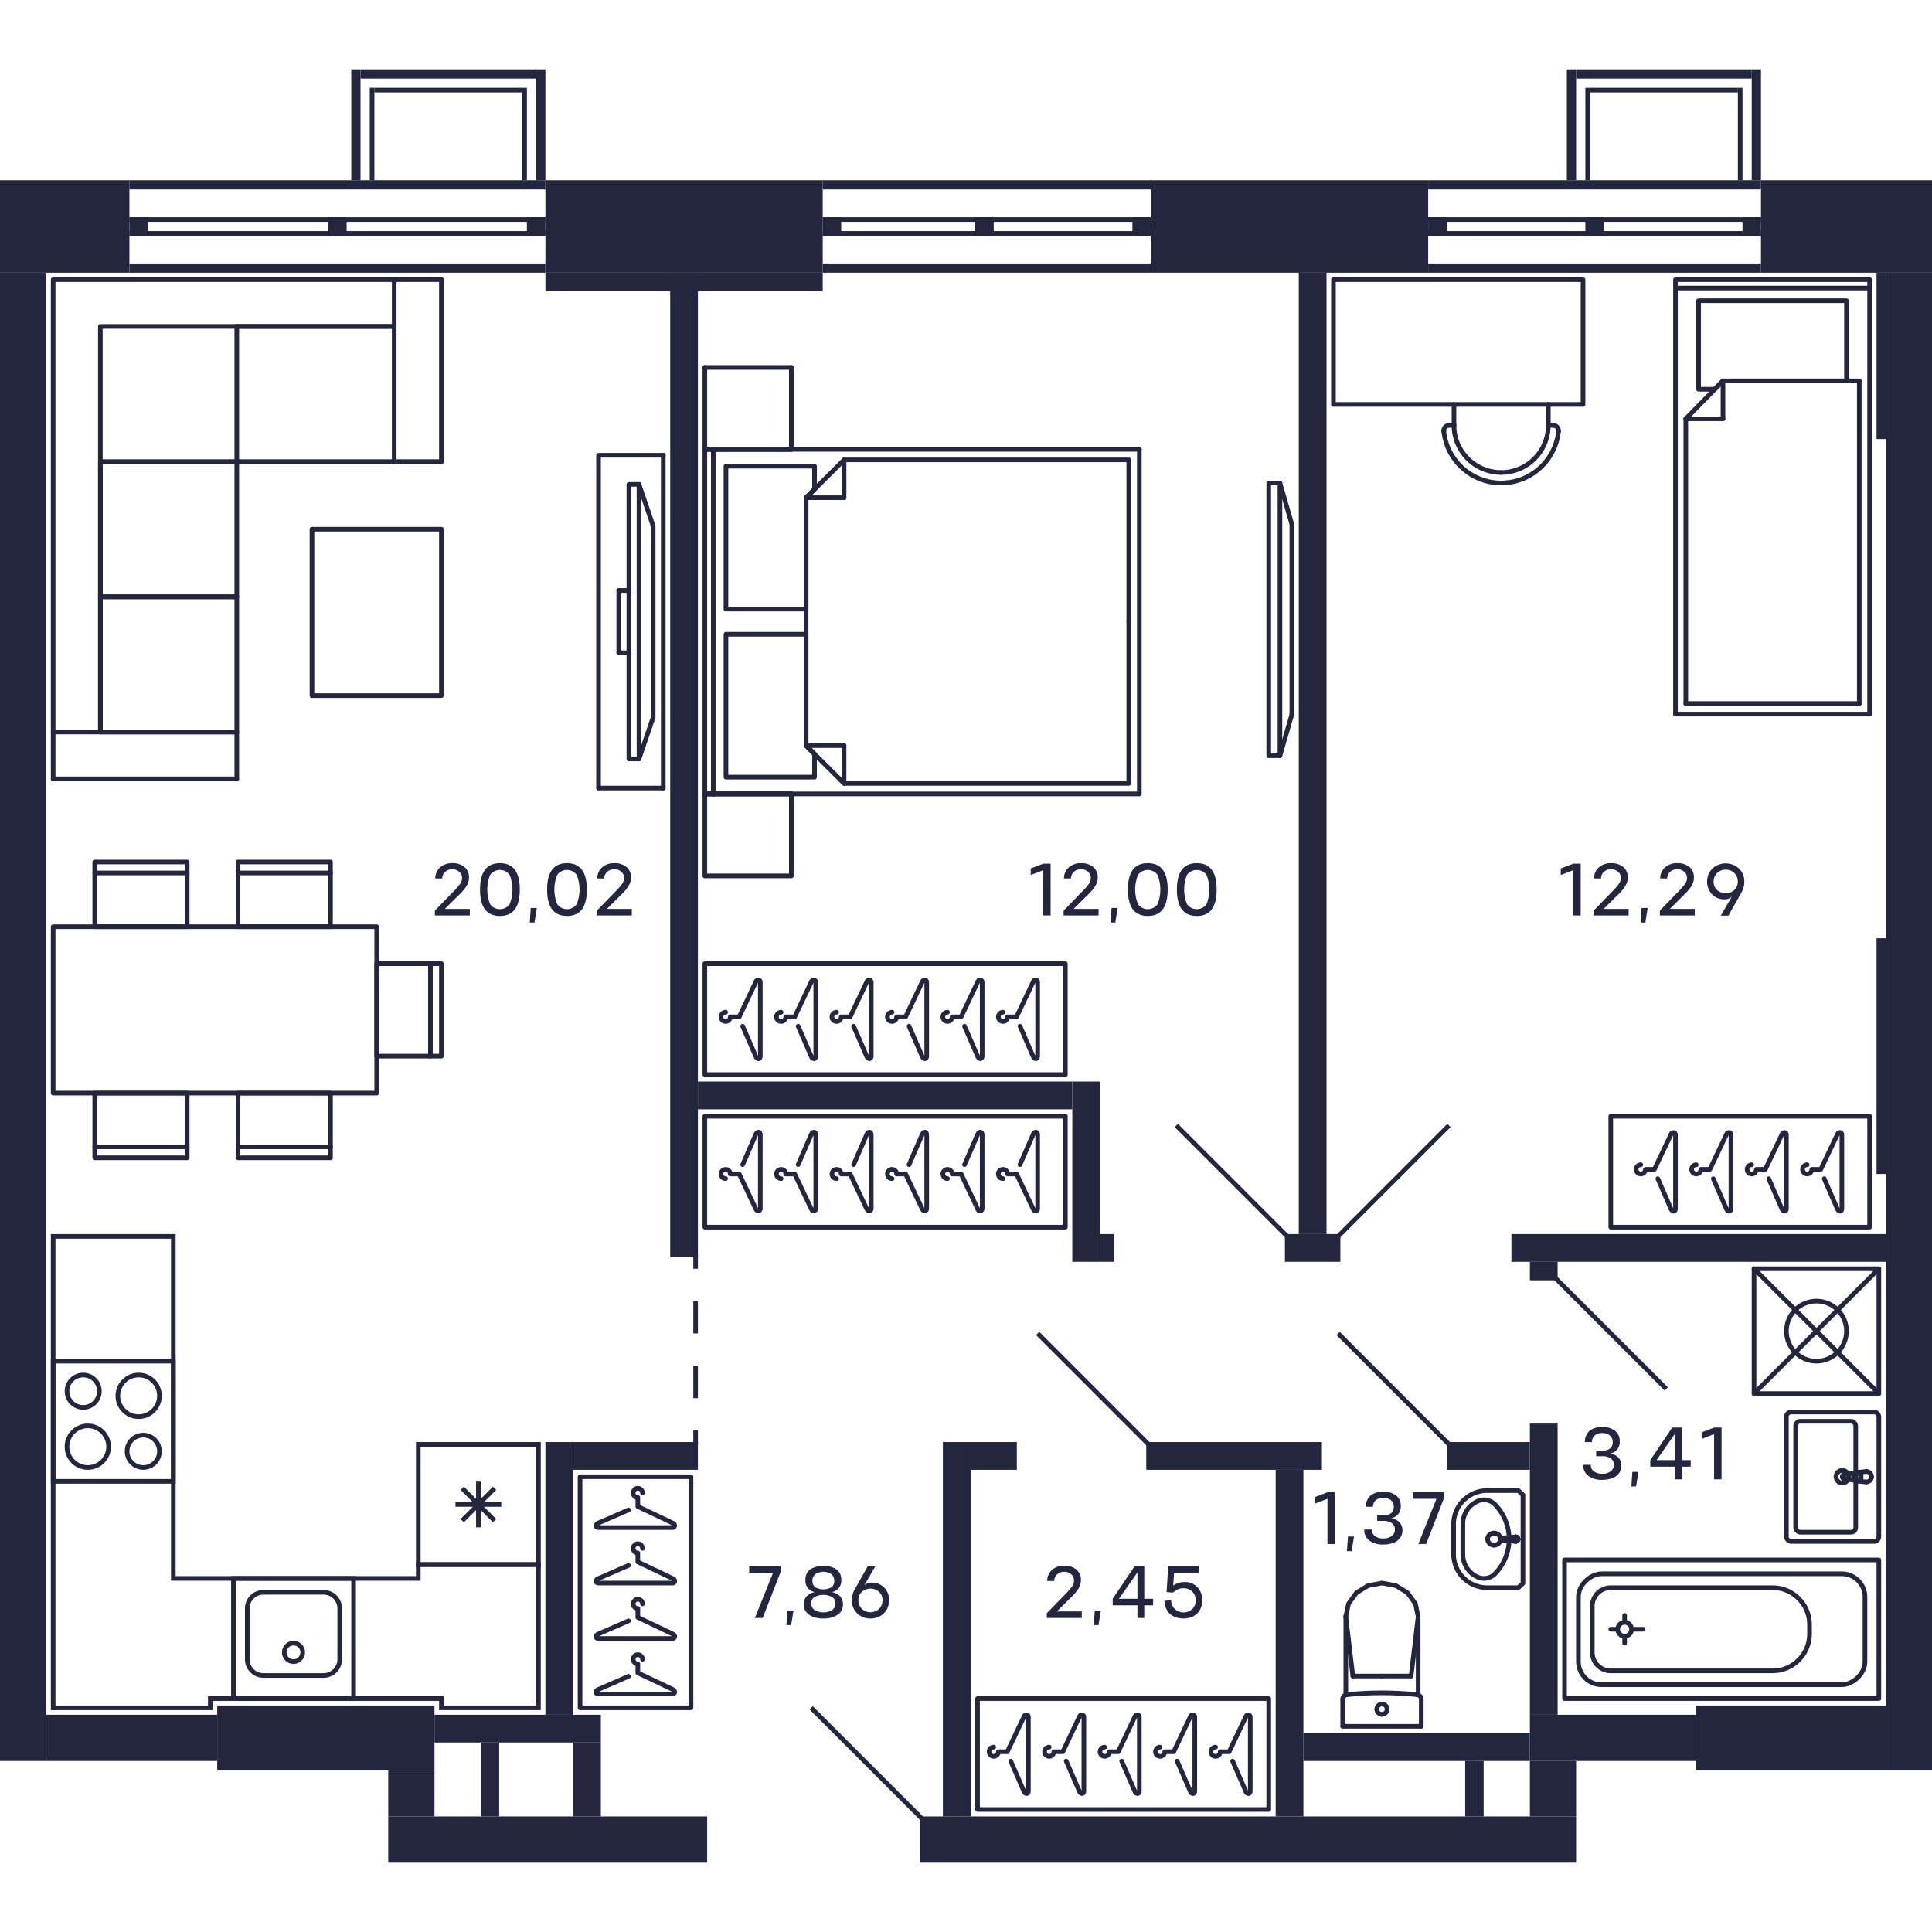 <svg xmlns="http://www.w3.org/2000/svg"   viewBox="0 0 418 388" width="200" height="200">
  <title>C-2-2_3-6fl_11_m</title>
  <g id="Слой_2" data-name="Слой 2">
    <g id="C-2-2_3-6fl_11">
      <g id="m">
        <g>
          <rect x="125.5" y="304.5" width="24" height="50" fill="none" stroke="#24263e" stroke-linecap="round" stroke-linejoin="round"/>
          <path d="M135.979,347.681,129.5,350.5c-.657.235-.817.969,0,1h16c.577,0,.7-.757,0-1l-7.5-3.562V345a1,1,0,1,1,1-1" fill="none" stroke="#24263e" stroke-linecap="round" stroke-linejoin="round"/>
          <path d="M135.979,335.681,129.5,338.5c-.657.235-.817.969,0,1h16c.577,0,.7-.757,0-1l-7.5-3.562V333a1,1,0,1,1,1-1" fill="none" stroke="#24263e" stroke-linecap="round" stroke-linejoin="round"/>
          <path d="M135.979,323.681,129.5,326.5c-.657.235-.817.969,0,1h16c.577,0,.7-.757,0-1l-7.5-3.562V321a1,1,0,1,1,1-1" fill="none" stroke="#24263e" stroke-linecap="round" stroke-linejoin="round"/>
          <path d="M135.979,311.681,129.5,314.5c-.657.235-.817.969,0,1h16c.577,0,.7-.757,0-1l-7.5-3.562V309a1,1,0,1,1,1-1" fill="none" stroke="#24263e" stroke-linecap="round" stroke-linejoin="round"/>
        </g>
        <g>
          <rect x="348.5" y="226.5" width="56" height="24" fill="none" stroke="#24263e" stroke-linecap="round" stroke-linejoin="round"/>
          <path d="M394.681,240.021,397.5,246.5c.235.657.969.817,1,0v-16c0-.577-.757-.7-1,0l-3.562,7.5H392a1,1,0,1,1-1-1" fill="none" stroke="#24263e" stroke-linecap="round" stroke-linejoin="round"/>
          <path d="M382.681,240.021,385.5,246.5c.235.657.969.817,1,0v-16c0-.577-.757-.7-1,0l-3.562,7.5H380a1,1,0,1,1-1-1" fill="none" stroke="#24263e" stroke-linecap="round" stroke-linejoin="round"/>
          <path d="M370.681,240.021,373.5,246.5c.235.657.969.817,1,0v-16c0-.577-.757-.7-1,0l-3.562,7.5H368a1,1,0,1,1-1-1" fill="none" stroke="#24263e" stroke-linecap="round" stroke-linejoin="round"/>
          <path d="M358.681,240.021,361.5,246.5c.235.657.969.816,1,0v-16c0-.577-.757-.7-1,0l-3.562,7.5H356a1,1,0,1,1-1-1" fill="none" stroke="#24263e" stroke-linecap="round" stroke-linejoin="round"/>
        </g>
        <g>
          <rect x="211.5" y="352.5" width="63" height="24" fill="none" stroke="#24263e" stroke-linecap="round" stroke-linejoin="round"/>
          <path d="M254.681,366.021,257.5,372.5c.235.657.969.817,1,0v-16c0-.577-.757-.7-1,0l-3.562,7.5H252a1,1,0,1,1-1-1" fill="none" stroke="#24263e" stroke-linecap="round" stroke-linejoin="round"/>
          <path d="M266.681,366.021,269.5,372.5c.235.657.969.817,1,0v-16c0-.577-.757-.7-1,0l-3.562,7.5H264a1,1,0,1,1-1-1" fill="none" stroke="#24263e" stroke-linecap="round" stroke-linejoin="round"/>
          <path d="M242.681,366.021,245.5,372.5c.235.657.969.817,1,0v-16c0-.577-.757-.7-1,0l-3.562,7.5H240a1,1,0,1,1-1-1" fill="none" stroke="#24263e" stroke-linecap="round" stroke-linejoin="round"/>
          <path d="M230.681,366.021,233.5,372.5c.235.657.969.817,1,0v-16c0-.577-.757-.7-1,0l-3.562,7.5H228a1,1,0,1,1-1-1" fill="none" stroke="#24263e" stroke-linecap="round" stroke-linejoin="round"/>
          <path d="M218.681,366.021,221.5,372.5c.235.657.969.816,1,0v-16c0-.577-.757-.7-1,0l-3.562,7.5H216a1,1,0,1,1-1-1" fill="none" stroke="#24263e" stroke-linecap="round" stroke-linejoin="round"/>
        </g>
        <g>
          <rect x="152.5" y="226.5" width="78" height="24" fill="none" stroke="#24263e" stroke-linecap="round" stroke-linejoin="round"/>
          <path d="M196.681,236.979,199.5,230.5c.235-.657.969-.817,1,0v16c0,.577-.757.7-1,0l-3.562-7.5H194a1,1,0,1,0-1,1" fill="none" stroke="#24263e" stroke-linecap="round" stroke-linejoin="round"/>
          <path d="M184.681,236.979,187.5,230.5c.235-.657.969-.817,1,0v16c0,.577-.757.7-1,0l-3.562-7.5H182a1,1,0,1,0-1,1" fill="none" stroke="#24263e" stroke-linecap="round" stroke-linejoin="round"/>
          <path d="M220.681,236.979,223.5,230.5c.235-.657.969-.817,1,0v16c0,.577-.757.7-1,0l-3.562-7.5H218a1,1,0,1,0-1,1" fill="none" stroke="#24263e" stroke-linecap="round" stroke-linejoin="round"/>
          <path d="M208.681,236.979,211.5,230.5c.235-.657.969-.817,1,0v16c0,.577-.757.7-1,0l-3.562-7.5H206a1,1,0,1,0-1,1" fill="none" stroke="#24263e" stroke-linecap="round" stroke-linejoin="round"/>
          <path d="M172.681,236.979,175.5,230.5c.235-.657.969-.817,1,0v16c0,.577-.757.7-1,0l-3.562-7.5H170a1,1,0,1,0-1,1" fill="none" stroke="#24263e" stroke-linecap="round" stroke-linejoin="round"/>
          <path d="M160.681,236.979,163.5,230.5c.235-.657.969-.816,1,0v16c0,.577-.757.7-1,0l-3.562-7.5H158a1,1,0,1,0-1,1" fill="none" stroke="#24263e" stroke-linecap="round" stroke-linejoin="round"/>
        </g>
        <g>
          <rect x="152.5" y="193.5" width="78" height="24" fill="none" stroke="#24263e" stroke-linecap="round" stroke-linejoin="round"/>
          <path d="M196.681,207.021,199.5,213.5c.235.657.969.817,1,0v-16c0-.577-.757-.7-1,0l-3.562,7.5H194a1,1,0,1,1-1-1" fill="none" stroke="#24263e" stroke-linecap="round" stroke-linejoin="round"/>
          <path d="M184.681,207.021,187.5,213.5c.235.657.969.817,1,0v-16c0-.577-.757-.7-1,0l-3.562,7.5H182a1,1,0,1,1-1-1" fill="none" stroke="#24263e" stroke-linecap="round" stroke-linejoin="round"/>
          <path d="M220.681,207.021,223.5,213.5c.235.657.969.817,1,0v-16c0-.577-.757-.7-1,0l-3.562,7.5H218a1,1,0,1,1-1-1" fill="none" stroke="#24263e" stroke-linecap="round" stroke-linejoin="round"/>
          <path d="M208.681,207.021,211.5,213.5c.235.657.969.817,1,0v-16c0-.577-.757-.7-1,0l-3.562,7.5H206a1,1,0,1,1-1-1" fill="none" stroke="#24263e" stroke-linecap="round" stroke-linejoin="round"/>
          <path d="M172.681,207.021,175.5,213.5c.235.657.969.817,1,0v-16c0-.577-.757-.7-1,0l-3.562,7.5H170a1,1,0,1,1-1-1" fill="none" stroke="#24263e" stroke-linecap="round" stroke-linejoin="round"/>
          <path d="M160.681,207.021,163.5,213.5c.235.657.969.816,1,0v-16c0-.577-.757-.7-1,0l-3.562,7.5H158a1,1,0,1,1-1-1" fill="none" stroke="#24263e" stroke-linecap="round" stroke-linejoin="round"/>
        </g>
        <g>
          <path d="M324.783,87.231a10.2,10.2,0,0,0,10.2-10.2" fill="none" stroke="#24263e" stroke-linecap="round" stroke-linejoin="round"/>
          <path d="M314.579,77.027a10.2,10.2,0,0,0,10.2,10.2" fill="none" stroke="#24263e" stroke-linecap="round" stroke-linejoin="round"/>
          <line x1="334.988" y1="77.027" x2="334.988" y2="72.5" fill="none" stroke="#24263e" stroke-linecap="round" stroke-linejoin="round"/>
          <line x1="314.579" y1="72.5" x2="314.579" y2="77.027" fill="none" stroke="#24263e" stroke-linecap="round" stroke-linejoin="round"/>
          <path d="M336.16,77.033a1.166,1.166,0,0,0-.118-.006" fill="none" stroke="#24263e" stroke-linecap="round" stroke-linejoin="round"/>
          <path d="M337.191,78.3a1.155,1.155,0,0,0-1.031-1.266" fill="none" stroke="#24263e" stroke-linecap="round" stroke-linejoin="round"/>
          <line x1="336.042" y1="77.027" x2="334.988" y2="77.027" fill="none" stroke="#24263e" stroke-linecap="round" stroke-linejoin="round"/>
          <path d="M312.37,78.182a1.146,1.146,0,0,0,.006.117" fill="none" stroke="#24263e" stroke-linecap="round" stroke-linejoin="round"/>
          <path d="M313.525,77.027a1.155,1.155,0,0,0-1.155,1.155" fill="none" stroke="#24263e" stroke-linecap="round" stroke-linejoin="round"/>
          <line x1="314.579" y1="77.027" x2="313.525" y2="77.027" fill="none" stroke="#24263e" stroke-linecap="round" stroke-linejoin="round"/>
          <path d="M326.056,89.434A12.474,12.474,0,0,0,337.191,78.3" fill="none" stroke="#24263e" stroke-linecap="round" stroke-linejoin="round"/>
          <path d="M326.056,89.434A12.472,12.472,0,0,1,312.376,78.3" fill="none" stroke="#24263e" stroke-linecap="round" stroke-linejoin="round"/>
          <polyline points="342.5 72.5 288.5 72.5 288.5 45.5 342.5 45.5 342.5 72.5" fill="none" stroke="#24263e" stroke-linecap="round" stroke-linejoin="round"/>
        </g>
        <g>
          <line x1="174.403" y1="92.682" x2="182.617" y2="92.682" fill="none" stroke="#24263e" stroke-linecap="round" stroke-linejoin="round"/>
          <line x1="182.617" y1="84.5" x2="182.617" y2="92.682" fill="none" stroke="#24263e" stroke-linecap="round" stroke-linejoin="round"/>
          <polyline points="174.403 119.5 174.403 92.682 182.617 84.5 244.218 84.5 244.218 119.5" fill="none" stroke="#24263e" stroke-linecap="round" stroke-linejoin="round"/>
          <line x1="174.403" y1="146.318" x2="182.617" y2="146.318" fill="none" stroke="#24263e" stroke-linecap="round" stroke-linejoin="round"/>
          <line x1="182.617" y1="154.5" x2="182.617" y2="146.318" fill="none" stroke="#24263e" stroke-linecap="round" stroke-linejoin="round"/>
          <polyline points="244.218 119.5 244.218 154.5 182.617 154.5 174.403 146.318 174.403 119.5" fill="none" stroke="#24263e" stroke-linecap="round" stroke-linejoin="round"/>
          <polyline points="174.403 116.773 157.063 116.773 157.063 85.864 176.228 85.864 176.228 90.864 174.403 92.682 174.403 116.773" fill="none" stroke="#24263e" stroke-linecap="round" stroke-linejoin="round"/>
          <polyline points="174.403 146.318 176.228 148.136 176.228 153.136 157.063 153.136 157.063 122.227 174.403 122.227 174.403 146.318" fill="none" stroke="#24263e" stroke-linecap="round" stroke-linejoin="round"/>
          <line x1="171.209" y1="64.5" x2="152.5" y2="64.5" fill="none" stroke="#24263e" stroke-linecap="round" stroke-linejoin="round"/>
          <line x1="171.209" y1="64.5" x2="171.209" y2="82.227" fill="none" stroke="#24263e" stroke-linecap="round" stroke-linejoin="round"/>
          <line x1="171.209" y1="82.227" x2="152.5" y2="82.227" fill="none" stroke="#24263e" stroke-linecap="round" stroke-linejoin="round"/>
          <line x1="152.5" y1="82.227" x2="152.5" y2="64.5" fill="none" stroke="#24263e" stroke-linecap="round" stroke-linejoin="round"/>
          <line x1="171.209" y1="156.773" x2="152.5" y2="156.773" fill="none" stroke="#24263e" stroke-linecap="round" stroke-linejoin="round"/>
          <line x1="171.209" y1="156.773" x2="171.209" y2="174.5" fill="none" stroke="#24263e" stroke-linecap="round" stroke-linejoin="round"/>
          <line x1="171.209" y1="174.5" x2="152.5" y2="174.5" fill="none" stroke="#24263e" stroke-linecap="round" stroke-linejoin="round"/>
          <line x1="152.5" y1="174.5" x2="152.5" y2="156.773" fill="none" stroke="#24263e" stroke-linecap="round" stroke-linejoin="round"/>
          <line x1="171.209" y1="82.227" x2="152.5" y2="82.227" fill="none" stroke="#24263e" stroke-linecap="round" stroke-linejoin="round"/>
          <line x1="152.5" y1="156.773" x2="171.209" y2="156.773" fill="none" stroke="#24263e" stroke-linecap="round" stroke-linejoin="round"/>
          <polyline points="152.5 156.773 246.5 156.773 246.5 82.227" fill="none" stroke="#24263e" stroke-linecap="round" stroke-linejoin="round"/>
          <line x1="246.5" y1="82.227" x2="152.5" y2="82.227" fill="none" stroke="#24263e" stroke-linecap="round" stroke-linejoin="round"/>
          <line x1="152.5" y1="82.227" x2="152.5" y2="156.773" fill="none" stroke="#24263e" stroke-linecap="round" stroke-linejoin="round"/>
          <line x1="154.325" y1="156.866" x2="154.325" y2="82.134" fill="none" stroke="#24263e" stroke-linecap="round" stroke-linejoin="round"/>
        </g>
        <g>
          <polyline points="274.5 89.5 274.5 148.5 276.924 148.5 276.924 89.5 274.5 89.5" fill="none" stroke="#24263e" stroke-linecap="round" stroke-linejoin="round"/>
          <line x1="279.5" y1="139.561" x2="276.924" y2="148.5" fill="none" stroke="#24263e" stroke-linecap="round" stroke-linejoin="round"/>
          <polyline points="279.5 139.561 279.5 98.439 276.924 89.5" fill="none" stroke="#24263e" stroke-linecap="round" stroke-linejoin="round"/>
        </g>
        <g>
          <line x1="136.062" y1="112.75" x2="133.875" y2="112.75" fill="none" stroke="#24263e" stroke-linecap="round" stroke-linejoin="round"/>
          <line x1="141.313" y1="140.2" x2="138.25" y2="149.2" fill="none" stroke="#24263e" stroke-linecap="round" stroke-linejoin="round"/>
          <polyline points="141.313 140.2 141.313 98.8 138.25 89.8" fill="none" stroke="#24263e" stroke-linecap="round" stroke-linejoin="round"/>
          <polyline points="136.062 89.8 136.062 149.2 138.25 149.2 138.25 89.8 136.062 89.8" fill="none" stroke="#24263e" stroke-linecap="round" stroke-linejoin="round"/>
          <line x1="143.5" y1="155.5" x2="129.5" y2="155.5" fill="none" stroke="#24263e" stroke-linecap="round" stroke-linejoin="round"/>
          <polyline points="129.5 155.5 129.5 83.5 143.5 83.5" fill="none" stroke="#24263e" stroke-linecap="round" stroke-linejoin="round"/>
          <line x1="143.5" y1="83.5" x2="143.5" y2="155.5" fill="none" stroke="#24263e" stroke-linecap="round" stroke-linejoin="round"/>
          <line x1="133.875" y1="112.75" x2="133.875" y2="126.25" fill="none" stroke="#24263e" stroke-linecap="round" stroke-linejoin="round"/>
          <line x1="136.062" y1="126.25" x2="133.875" y2="126.25" fill="none" stroke="#24263e" stroke-linecap="round" stroke-linejoin="round"/>
        </g>
        <g>
          <polyline points="51.23 153.5 51.23 143.375 11.5 143.375" fill="none" stroke="#24263e" stroke-linecap="round" stroke-linejoin="round"/>
          <line x1="95.5" y1="84.875" x2="85.284" y2="84.875" fill="none" stroke="#24263e" stroke-linecap="round" stroke-linejoin="round"/>
          <line x1="85.284" y1="84.875" x2="85.284" y2="45.5" fill="none" stroke="#24263e" stroke-linecap="round" stroke-linejoin="round"/>
          <polyline points="51.23 143.375 21.716 143.375 21.716 114.125 51.23 114.125" fill="none" stroke="#24263e" stroke-linecap="round" stroke-linejoin="round"/>
          <polyline points="51.23 114.125 21.716 114.125 21.716 84.875 51.23 84.875" fill="none" stroke="#24263e" stroke-linecap="round" stroke-linejoin="round"/>
          <line x1="51.23" y1="55.625" x2="85.284" y2="55.625" fill="none" stroke="#24263e" stroke-linecap="round" stroke-linejoin="round"/>
          <line x1="51.23" y1="55.625" x2="51.23" y2="84.875" fill="none" stroke="#24263e" stroke-linecap="round" stroke-linejoin="round"/>
          <line x1="85.284" y1="84.875" x2="51.23" y2="84.875" fill="none" stroke="#24263e" stroke-linecap="round" stroke-linejoin="round"/>
          <polyline points="51.23 84.875 51.23 114.125 51.23 143.375" fill="none" stroke="#24263e" stroke-linecap="round" stroke-linejoin="round"/>
          <line x1="11.5" y1="153.5" x2="51.23" y2="153.5" fill="none" stroke="#24263e" stroke-linecap="round" stroke-linejoin="round"/>
          <line x1="95.5" y1="45.5" x2="95.5" y2="84.875" fill="none" stroke="#24263e" stroke-linecap="round" stroke-linejoin="round"/>
          <polyline points="95.5 45.5 11.5 45.5 11.5 153.5" fill="none" stroke="#24263e" stroke-linecap="round" stroke-linejoin="round"/>
          <polyline points="85.284 55.625 21.716 55.625 21.716 143.375" fill="none" stroke="#24263e" stroke-linecap="round" stroke-linejoin="round"/>
        </g>
        <polyline points="67.5 135.5 67.5 99.5 95.5 99.5 95.5 135.5 67.5 135.5 67.5 99.5 95.5 99.5" fill="none" stroke="#24263e" stroke-linecap="round" stroke-linejoin="round"/>
        <g>
          <g>
            <line x1="51.5" y1="173.87" x2="71.5" y2="173.87" fill="none" stroke="#24263e" stroke-linecap="round" stroke-linejoin="round"/>
            <polyline points="51.5 185.5 71.5 185.5 71.5 171.5 51.5 171.5 51.5 185.5" fill="none" stroke="#24263e" stroke-linecap="round" stroke-linejoin="round"/>
          </g>
          <g>
            <line x1="20.5" y1="173.87" x2="40.5" y2="173.87" fill="none" stroke="#24263e" stroke-linecap="round" stroke-linejoin="round"/>
            <polyline points="20.5 185.5 40.5 185.5 40.5 171.5 20.5 171.5 20.5 185.5" fill="none" stroke="#24263e" stroke-linecap="round" stroke-linejoin="round"/>
          </g>
          <g>
            <line x1="51.5" y1="233.13" x2="71.5" y2="233.13" fill="none" stroke="#24263e" stroke-linecap="round" stroke-linejoin="round"/>
            <polyline points="51.5 221.5 71.5 221.5 71.5 235.5 51.5 235.5 51.5 221.5" fill="none" stroke="#24263e" stroke-linecap="round" stroke-linejoin="round"/>
          </g>
          <g>
            <line x1="20.5" y1="233.13" x2="40.5" y2="233.13" fill="none" stroke="#24263e" stroke-linecap="round" stroke-linejoin="round"/>
            <polyline points="20.5 221.5 40.5 221.5 40.5 235.5 20.5 235.5 20.5 221.5" fill="none" stroke="#24263e" stroke-linecap="round" stroke-linejoin="round"/>
          </g>
          <g>
            <line x1="93.13" y1="213.5" x2="93.13" y2="193.5" fill="none" stroke="#24263e" stroke-linecap="round" stroke-linejoin="round"/>
            <polyline points="81.5 213.5 81.5 193.5 95.5 193.5 95.5 213.5 81.5 213.5" fill="none" stroke="#24263e" stroke-linecap="round" stroke-linejoin="round"/>
          </g>
          <rect x="11.5" y="185.5" width="70" height="36" fill="none" stroke="#24263e" stroke-linecap="round" stroke-linejoin="round"/>
        </g>
        <g>
          <line x1="404.5" y1="139.5" x2="404.5" y2="45.5" fill="none" stroke="#24263e" stroke-linecap="round" stroke-linejoin="round"/>
          <polyline points="404.5 45.5 362.5 45.5 362.5 139.5" fill="none" stroke="#24263e" stroke-linecap="round" stroke-linejoin="round"/>
          <line x1="402.266" y1="67.403" x2="372.777" y2="67.403" fill="none" stroke="#24263e" stroke-linecap="round" stroke-linejoin="round"/>
          <line x1="402.266" y1="67.403" x2="402.266" y2="137.218" fill="none" stroke="#24263e" stroke-linecap="round" stroke-linejoin="round"/>
          <line x1="364.734" y1="137.218" x2="364.734" y2="75.616" fill="none" stroke="#24263e" stroke-linecap="round" stroke-linejoin="round"/>
          <line x1="363.213" y1="47.325" x2="404.411" y2="47.325" fill="none" stroke="#24263e" stroke-linecap="round" stroke-linejoin="round"/>
          <line x1="372.777" y1="67.403" x2="372.777" y2="75.616" fill="none" stroke="#24263e" stroke-linecap="round" stroke-linejoin="round"/>
          <line x1="364.734" y1="75.616" x2="372.777" y2="75.616" fill="none" stroke="#24263e" stroke-linecap="round" stroke-linejoin="round"/>
          <line x1="364.734" y1="75.616" x2="372.777" y2="67.403" fill="none" stroke="#24263e" stroke-linecap="round" stroke-linejoin="round"/>
          <polyline points="372.777 67.403 370.989 69.228 367.5 69.228 367.5 50.063 399.5 50.063 399.5 67.403" fill="none" stroke="#24263e" stroke-linecap="round" stroke-linejoin="round"/>
          <polyline points="402.266 137.218 400.032 137.218 364.734 137.218" fill="none" stroke="#24263e" stroke-linecap="round" stroke-linejoin="round"/>
          <line x1="362.5" y1="139.5" x2="404.5" y2="139.5" fill="none" stroke="#24263e" stroke-linecap="round" stroke-linejoin="round"/>
        </g>
      </g>
      <g id="sant">
        <g>
          <path d="M37,280v25H12V280H37m1-1H11v27H38V279Z" fill="#24263d"/>
          <path d="M18,283a3,3,0,1,1-3,3,3,3,0,0,1,3-3m0-1a4,4,0,1,0,4,4,4,4,0,0,0-4-4Z" fill="#24263d"/>
          <path d="M31,296a3,3,0,1,1-3,3,3,3,0,0,1,3-3m0-1a4,4,0,1,0,4,4,4,4,0,0,0-4-4Z" fill="#24263d"/>
          <path d="M19,294a4,4,0,1,1-4,4,4,4,0,0,1,4-4m0-1a5,5,0,1,0,5,5,5,5,0,0,0-5-5Z" fill="#24263d"/>
          <path d="M30,283a4,4,0,1,1-4,4,4,4,0,0,1,4-4m0-1a5,5,0,1,0,5,5,5,5,0,0,0-5-5Z" fill="#24263d"/>
        </g>
        <g>
          <path d="M76,327v25H51V327H76m1-1H50v27H77V326Z" fill="#24263d"/>
          <path d="M70,330a3,3,0,0,1,3,3v11a3,3,0,0,1-3,3H57a3,3,0,0,1-3-3V333a3,3,0,0,1,3-3H70m0-1H57a4,4,0,0,0-4,4v11a4,4,0,0,0,4,4H70a4,4,0,0,0,4-4V333a4,4,0,0,0-4-4Z" fill="#24263d"/>
          <circle cx="63.5" cy="342.5" r="2" fill="none" stroke="#24263d" stroke-miterlimit="10"/>
        </g>
        <g>
          <path d="M116,298v25H91V298h25m1-1H90v27h27V297Z" fill="#24263d"/>
          <line x1="107" y1="307" x2="100" y2="314" fill="none" stroke="#24263d" stroke-miterlimit="10"/>
          <line x1="107" y1="314" x2="100" y2="307" fill="none" stroke="#24263d" stroke-miterlimit="10"/>
          <line x1="108.45" y1="310.5" x2="98.55" y2="310.5" fill="none" stroke="#24263d" stroke-miterlimit="10"/>
          <line x1="103.5" y1="315.45" x2="103.5" y2="305.55" fill="none" stroke="#24263d" stroke-miterlimit="10"/>
        </g>
        <g>
          <line x1="299" y1="347.617" x2="292.697" y2="347.617" fill="none" stroke="#24263d" stroke-linecap="round" stroke-linejoin="round"/>
          <line x1="290.5" y1="358.5" x2="290.5" y2="352.635" fill="none" stroke="#24263d" stroke-linecap="round" stroke-linejoin="round"/>
          <polyline points="291.174 334.729 291.769 331.963 293.466 329.617 296.005 328.05 299 327.5 301.995 328.05 304.534 329.617 306.231 331.963 306.826 334.729" fill="none" stroke="#24263d" stroke-linecap="round" stroke-linejoin="round"/>
          <line x1="307.5" y1="358.5" x2="307.5" y2="352.635" fill="none" stroke="#24263d" stroke-linecap="round" stroke-linejoin="round"/>
          <polyline points="290.5 352.635 290.516 352.455 290.565 352.282 290.645 352.12 290.752 351.976 290.884 351.853 291.036 351.756 291.203 351.689 291.379 351.653" fill="none" stroke="#24263d" stroke-linecap="round" stroke-linejoin="round"/>
          <line x1="306.826" y1="351.698" x2="306.826" y2="334.729" fill="none" stroke="#24263d" stroke-linecap="round" stroke-linejoin="round"/>
          <polyline points="291.379 351.653 293.279 351.478 295.182 351.353 297.088 351.278 298.996 351.252 300.903 351.277 302.809 351.352 304.712 351.477 306.612 351.652" fill="none" stroke="#24263d" stroke-linecap="round" stroke-linejoin="round"/>
          <line x1="291.174" y1="334.75" x2="292.697" y2="347.617" fill="none" stroke="#24263d" stroke-linecap="round" stroke-linejoin="round"/>
          <line x1="306.826" y1="334.75" x2="305.303" y2="347.617" fill="none" stroke="#24263d" stroke-linecap="round" stroke-linejoin="round"/>
          <line x1="299" y1="347.617" x2="305.303" y2="347.617" fill="none" stroke="#24263d" stroke-linecap="round" stroke-linejoin="round"/>
          <line x1="291.174" y1="351.689" x2="291.174" y2="334.729" fill="none" stroke="#24263d" stroke-linecap="round" stroke-linejoin="round"/>
          <polyline points="306.612 351.652 306.79 351.687 306.958 351.753 307.112 351.85 307.245 351.972 307.354 352.117 307.434 352.28 307.483 352.454 307.5 352.635" fill="none" stroke="#24263d" stroke-linecap="round" stroke-linejoin="round"/>
          <line x1="290.5" y1="358.5" x2="307.5" y2="358.5" fill="none" stroke="#24263d" stroke-linecap="round" stroke-linejoin="round"/>
          <path d="M299,353.691a1.113,1.113,0,0,1,1.118,1.108" fill="none" stroke="#24263d" stroke-linecap="round" stroke-linejoin="round"/>
          <path d="M297.882,354.8A1.113,1.113,0,0,1,299,353.691" fill="none" stroke="#24263d" stroke-linecap="round" stroke-linejoin="round"/>
          <path d="M299,355.906a1.112,1.112,0,0,1-1.118-1.107" fill="none" stroke="#24263d" stroke-linecap="round" stroke-linejoin="round"/>
          <path d="M300.118,354.8A1.112,1.112,0,0,1,299,355.906" fill="none" stroke="#24263d" stroke-linecap="round" stroke-linejoin="round"/>
        </g>
        <g>
          <rect x="379.5" y="259.5" width="27" height="27" fill="none" stroke="#24263d" stroke-linecap="round" stroke-linejoin="round" transform="translate(786 546) rotate(180)"/>
          <circle cx="393" cy="273" r="6.5" fill="none" stroke="#24263d" stroke-linecap="round" stroke-linejoin="round"/>
          <line x1="406.5" y1="286.5" x2="379.5" y2="259.5" fill="none" stroke="#24263d" stroke-linecap="round" stroke-linejoin="round"/>
          <line x1="406.5" y1="259.5" x2="379.5" y2="286.5" fill="none" stroke="#24263d" stroke-linecap="round" stroke-linejoin="round"/>
        </g>
        <g>
          <circle cx="351.5" cy="337.5" r="1.5" fill="none" stroke="#24263d" stroke-linecap="round" stroke-linejoin="round"/>
          <rect x="357.5" y="303.5" width="30" height="68" fill="none" stroke="#24263d" stroke-linecap="round" stroke-linejoin="round" transform="translate(710 -35) rotate(90)"/>
          <line x1="349.5" y1="337.5" x2="348.5" y2="337.5" fill="none" stroke="#24263d" stroke-linecap="round" stroke-linejoin="round"/>
          <line x1="353.5" y1="337.5" x2="355.5" y2="337.5" fill="none" stroke="#24263d" stroke-linecap="round" stroke-linejoin="round"/>
          <line x1="351.5" y1="339.5" x2="351.5" y2="340.5" fill="none" stroke="#24263d" stroke-linecap="round" stroke-linejoin="round"/>
          <line x1="351.5" y1="335.5" x2="351.5" y2="334.5" fill="none" stroke="#24263d" stroke-linecap="round" stroke-linejoin="round"/>
          <rect x="360.5" y="306.5" width="24" height="62" rx="5" fill="none" stroke="#24263d" stroke-linecap="round" stroke-linejoin="round" transform="translate(710 -35) rotate(90)"/>
          <path d="M367,314h2a8,8,0,0,1,8,8v35a4,4,0,0,1-4,4H363a4,4,0,0,1-4-4V322A8,8,0,0,1,367,314Z" transform="translate(705.5 -30.5) rotate(90)" fill="none" stroke="#24263d" stroke-linecap="round" stroke-linejoin="round"/>
        </g>
        <g>
          <line x1="327.948" y1="318.472" x2="325.04" y2="318.23" fill="none" stroke="#24263d" stroke-linecap="round" stroke-linejoin="round"/>
          <path d="M328.038,317.536a.538.538,0,0,0-.179,0" fill="none" stroke="#24263d" stroke-linecap="round" stroke-linejoin="round"/>
          <path d="M328.446,318.083a.476.476,0,0,0-.408-.547" fill="none" stroke="#24263d" stroke-linecap="round" stroke-linejoin="round"/>
          <path d="M327.859,318.464a.5.5,0,0,0,.587-.381" fill="none" stroke="#24263d" stroke-linecap="round" stroke-linejoin="round"/>
          <path d="M321.85,318a1.356,1.356,0,0,0,1.4,1.307" fill="none" stroke="#24263d" stroke-linecap="round" stroke-linejoin="round"/>
          <path d="M323.25,316.693a1.356,1.356,0,0,0-1.4,1.307" fill="none" stroke="#24263d" stroke-linecap="round" stroke-linejoin="round"/>
          <path d="M324.65,318a1.356,1.356,0,0,0-1.4-1.307" fill="none" stroke="#24263d" stroke-linecap="round" stroke-linejoin="round"/>
          <path d="M323.25,319.307a1.356,1.356,0,0,0,1.4-1.307" fill="none" stroke="#24263d" stroke-linecap="round" stroke-linejoin="round"/>
          <path d="M324.882,318c0,.127.071.23.158.23" fill="none" stroke="#24263d" stroke-linecap="round" stroke-linejoin="round"/>
          <path d="M325.04,317.77c-.087,0-.158.1-.158.23" fill="none" stroke="#24263d" stroke-linecap="round" stroke-linejoin="round"/>
          <line x1="327.948" y1="317.528" x2="325.04" y2="317.77" fill="none" stroke="#24263d" stroke-linecap="round" stroke-linejoin="round"/>
          <line x1="327.948" y1="317.528" x2="325.04" y2="317.77" fill="none" stroke="#24263d" stroke-linecap="round" stroke-linejoin="round"/>
          <path d="M324.907,318.106a.26.26,0,0,0,.133.124" fill="none" stroke="#24263d" stroke-linecap="round" stroke-linejoin="round"/>
          <path d="M325.04,317.77a.247.247,0,0,0-.133.336" fill="none" stroke="#24263d" stroke-linecap="round" stroke-linejoin="round"/>
          <polyline points="325.04 318.23 327.859 318.464 327.948 318.472" fill="none" stroke="#24263d" stroke-linecap="round" stroke-linejoin="round"/>
          <path d="M327.948,317.528a.535.535,0,0,0-.089.008" fill="none" stroke="#24263d" stroke-linecap="round" stroke-linejoin="round"/>
          <path d="M328.454,318a.491.491,0,0,0-.506-.472" fill="none" stroke="#24263d" stroke-linecap="round" stroke-linejoin="round"/>
          <path d="M327.948,318.472a.491.491,0,0,0,.506-.472" fill="none" stroke="#24263d" stroke-linecap="round" stroke-linejoin="round"/>
          <path d="M314.5,321.5a7.263,7.263,0,0,0,7.5,7h6.5l1-.933V308.433l-1-.933H322a7.263,7.263,0,0,0-7.5,7h0Z" fill="none" stroke="#24263d" stroke-linecap="round" stroke-linejoin="round"/>
          <path d="M326.5,317.64a10.8,10.8,0,0,0-3.063-7.147,3.328,3.328,0,0,0-3.758-.692,5.354,5.354,0,0,0-3.179,4.847v6.7a5.354,5.354,0,0,0,3.179,4.847,3.328,3.328,0,0,0,3.758-.692,10.8,10.8,0,0,0,3.063-7.147Z" fill="none" stroke="#24263d" stroke-linecap="round" stroke-linejoin="round"/>
        </g>
        <g>
          <g>
            <path d="M401.876,305.452a.934.934,0,0,1-.431-.148" fill="none" stroke="#24263d" stroke-linecap="round" stroke-linejoin="round"/>
            <line x1="401.876" y1="305.452" x2="403.779" y2="305.634" fill="none" stroke="#24263d" stroke-linecap="round" stroke-linejoin="round"/>
            <path d="M401.158,303.982a.955.955,0,0,1,.287-.286" fill="none" stroke="#24263d" stroke-linecap="round" stroke-linejoin="round"/>
            <path d="M401.445,305.3a.956.956,0,0,1-.287-1.322" fill="none" stroke="#24263d" stroke-linecap="round" stroke-linejoin="round"/>
            <path d="M401.358,304.5a.617.617,0,0,1,.617-.617" fill="none" stroke="#24263d" stroke-linecap="round" stroke-linejoin="round"/>
            <path d="M401.975,305.117a.617.617,0,0,1-.617-.617" fill="none" stroke="#24263d" stroke-linecap="round" stroke-linejoin="round"/>
            <polyline points="401.975 303.883 402.649 303.883 402.649 305.117" fill="none" stroke="#24263d" stroke-linecap="round" stroke-linejoin="round"/>
            <line x1="402.649" y1="305.117" x2="401.975" y2="305.117" fill="none" stroke="#24263d" stroke-linecap="round" stroke-linejoin="round"/>
            <path d="M404.913,304.5a1.134,1.134,0,0,1-1.134,1.134" fill="none" stroke="#24263d" stroke-linecap="round" stroke-linejoin="round"/>
            <path d="M403.779,303.366a1.134,1.134,0,0,1,1.134,1.134" fill="none" stroke="#24263d" stroke-linecap="round" stroke-linejoin="round"/>
            <path d="M398.6,304.437a.507.507,0,0,1,.441-.44" fill="none" stroke="#24263d" stroke-linecap="round" stroke-linejoin="round"/>
            <path d="M399.044,305a.508.508,0,0,1-.441-.566" fill="none" stroke="#24263d" stroke-linecap="round" stroke-linejoin="round"/>
            <line x1="401.445" y1="303.696" x2="399.044" y2="303.997" fill="none" stroke="#24263d" stroke-linecap="round" stroke-linejoin="round"/>
            <path d="M401.445,303.7a.934.934,0,0,1,.431-.148" fill="none" stroke="#24263d" stroke-linecap="round" stroke-linejoin="round"/>
            <line x1="403.779" y1="303.366" x2="401.876" y2="303.548" fill="none" stroke="#24263d" stroke-linecap="round" stroke-linejoin="round"/>
            <line x1="399.044" y1="305.003" x2="401.445" y2="305.304" fill="none" stroke="#24263d" stroke-linecap="round" stroke-linejoin="round"/>
            <line x1="401.876" y1="305.452" x2="401.876" y2="305.452" fill="none" stroke="#24263d" stroke-linecap="round" stroke-linejoin="round"/>
            <line x1="399.044" y1="305.003" x2="399.044" y2="305.003" fill="none" stroke="#24263d" stroke-linecap="round" stroke-linejoin="round"/>
            <line x1="401.445" y1="303.696" x2="401.445" y2="303.696" fill="none" stroke="#24263d" stroke-linecap="round" stroke-linejoin="round"/>
            <line x1="403.779" y1="303.366" x2="403.779" y2="303.366" fill="none" stroke="#24263d" stroke-linecap="round" stroke-linejoin="round"/>
            <path d="M398.6,305.861a1.361,1.361,0,0,1-1.36-1.361" fill="none" stroke="#24263d" stroke-linecap="round" stroke-linejoin="round"/>
            <path d="M399.96,304.5a1.361,1.361,0,0,1-1.361,1.361" fill="none" stroke="#24263d" stroke-linecap="round" stroke-linejoin="round"/>
            <path d="M398.6,303.139a1.361,1.361,0,0,1,1.361,1.361" fill="none" stroke="#24263d" stroke-linecap="round" stroke-linejoin="round"/>
            <path d="M397.239,304.5a1.36,1.36,0,0,1,1.36-1.361" fill="none" stroke="#24263d" stroke-linecap="round" stroke-linejoin="round"/>
          </g>
          <rect x="386.5" y="290.5" width="20" height="28" rx="1" fill="none" stroke="#24263d" stroke-linecap="round" stroke-linejoin="round"/>
          <rect x="388.5" y="292.5" width="13" height="24" rx="1" fill="none" stroke="#24263d" stroke-linecap="round" stroke-linejoin="round"/>
        </g>
        <path d="M37,253v74H91v-3h25v30H96v-2H45v2H12V253H37m1-1H11v74h0v27h0v2H46v-2H95v2h22v-2h0V326h0v-3H90v3H38V252Z" fill="#24263d"/>
      </g>
      <g id="d">
        <line x1="336.5" y1="261.5" x2="360.5" y2="285.5" fill="none" stroke="#24263f" stroke-miterlimit="10"/>
        <line x1="278.5" y1="252.5" x2="254.5" y2="228.5" fill="none" stroke="#24263f" stroke-miterlimit="10"/>
        <line x1="289.5" y1="252.5" x2="313.5" y2="228.5" fill="none" stroke="#24263f" stroke-miterlimit="10"/>
        <line x1="224.5" y1="273.5" x2="248.5" y2="297.5" fill="none" stroke="#24263f" stroke-miterlimit="10"/>
        <line x1="289.5" y1="273.5" x2="313.5" y2="297.5" fill="none" stroke="#24263f" stroke-miterlimit="10"/>
        <line x1="175.5" y1="354.5" x2="199.5" y2="378.5" fill="none" stroke="#24263f" stroke-miterlimit="10"/>
        <g>
          <line x1="150.5" y1="297.5" x2="150.5" y2="294.5" fill="none" stroke="#24263f" stroke-miterlimit="10"/>
          <line x1="150.5" y1="287.5" x2="150.5" y2="263" fill="none" stroke="#24263f" stroke-miterlimit="10" stroke-dasharray="7 7"/>
          <line x1="150.5" y1="259.5" x2="150.5" y2="256.5" fill="none" stroke="#24263f" stroke-miterlimit="10"/>
        </g>
      </g>
      <g id="s">
        <rect y="24" width="28" height="20" fill="#24263f"/>
        <rect x="269" y="4" width="20" height="60" transform="translate(313 -245) rotate(90)" fill="#24263f"/>
        <rect x="113.5" y="348.5" width="10" height="69" transform="translate(-264.5 501.5) rotate(-90)" fill="#24263f"/>
        <rect y="44" width="10" height="322" fill="#24263f"/>
        <rect x="389.5" y="15.5" width="20" height="37" transform="translate(433.5 -365.5) rotate(90)" fill="#24263f"/>
        <rect x="344" y="-11" width="2" height="72" transform="translate(370 -320) rotate(90)" fill="#24263f"/>
        <rect x="344" y="7" width="2" height="72" transform="translate(388 -302) rotate(90)" fill="#24263f"/>
        <rect x="344.5" y="-3.5" width="1" height="72" transform="translate(377.5 -312.5) rotate(90)" fill="#24263f"/>
        <rect x="344.5" y="-0.5" width="1" height="72" transform="translate(380.5 -309.5) rotate(90)" fill="#24263f"/>
        <rect x="138" y="4" width="20" height="60" transform="translate(182 -114) rotate(90)" fill="#24263f"/>
        <rect x="204" y="297" width="6" height="81" fill="#24263f"/>
        <rect x="118" y="297" width="6" height="59" fill="#24263f"/>
        <rect x="248" y="297" width="38" height="6" transform="translate(534 600) rotate(180)" fill="#24263f"/>
        <rect x="313" y="297" width="18" height="6" transform="translate(644 600) rotate(180)" fill="#24263f"/>
        <rect x="276" y="303" width="6" height="75" transform="translate(558 681) rotate(180)" fill="#24263f"/>
        <rect x="331" y="293" width="6" height="63" transform="translate(668 649) rotate(180)" fill="#24263f"/>
        <rect x="408" y="44" width="10" height="324" fill="#24263f"/>
        <rect x="265" y="312" width="10" height="142" transform="translate(-113 653) rotate(-90)" fill="#24263f"/>
        <rect x="281" y="44" width="6" height="208" fill="#24263f"/>
        <rect x="278" y="252" width="12" height="6" fill="#24263f"/>
        <rect x="151" y="219" width="81" height="6" fill="#24263f"/>
        <rect x="327" y="252" width="81" height="6" fill="#24263f"/>
        <rect x="145" y="44" width="6" height="213" fill="#24263f"/>
        <rect x="212.5" y="-10.5" width="2" height="71" transform="translate(238.5 -188.5) rotate(90)" fill="#24263f"/>
        <rect x="212.5" y="7.5" width="2" height="71" transform="translate(256.5 -170.5) rotate(90)" fill="#24263f"/>
        <rect x="213" y="-3" width="1" height="71" transform="translate(246 -181) rotate(90)" fill="#24263f"/>
        <rect x="213" width="1" height="71" transform="translate(249 -178) rotate(90)" fill="#24263f"/>
        <rect x="72" y="-20" width="2" height="90" transform="translate(98 -48) rotate(90)" fill="#24263f"/>
        <rect x="72" y="-2" width="2" height="90" transform="translate(116 -30) rotate(90)" fill="#24263f"/>
        <rect x="72.5" y="-12.5" width="1" height="90" transform="translate(105.5 -40.5) rotate(90)" fill="#24263f"/>
        <rect x="72.5" y="-9.5" width="1" height="90" transform="translate(108.5 -37.5) rotate(90)" fill="#24263f"/>
        <rect x="118" y="44" width="60" height="4" fill="#24263f"/>
        <rect x="406" y="44" width="2" height="36" fill="#24263f"/>
        <rect x="232" y="219" width="6" height="39" fill="#24263f"/>
        <rect x="238" y="252" width="3" height="6" fill="#24263f"/>
        <rect x="406" y="188" width="2" height="51" fill="#24263f"/>
        <rect x="331" y="258" width="6" height="4" fill="#24263f"/>
        <rect x="210" y="297" width="10" height="6" fill="#24263f"/>
        <rect x="10" y="356" width="37" height="10" fill="#24263f"/>
        <rect x="124" y="362" width="6" height="16" fill="#24263f"/>
        <rect x="84" y="368" width="10" height="10" fill="#24263f"/>
        <rect x="94" y="356" width="36" height="6" fill="#24263f"/>
        <rect x="104" y="362" width="4" height="16" fill="#24263f"/>
        <rect x="331" y="366" width="10" height="12" transform="translate(672 744) rotate(180)" fill="#24263f"/>
        <rect x="282" y="360" width="49" height="6" fill="#24263f"/>
        <rect x="317" y="366" width="4" height="12" transform="translate(638 744) rotate(180)" fill="#24263f"/>
        <rect x="367" y="354" width="41" height="14" fill="#24263f"/>
        <rect x="331" y="356" width="36" height="10" fill="#24263f"/>
        <rect x="124" y="297" width="27" height="6" fill="#24263f"/>
        <rect x="28" y="32" width="4" height="4" fill="#24263f"/>
        <rect x="114" y="32" width="4" height="4" fill="#24263f"/>
        <rect x="71" y="32" width="4" height="4" fill="#24263f"/>
        <rect x="178" y="32" width="4" height="4" fill="#24263f"/>
        <rect x="245" y="32" width="4" height="4" fill="#24263f"/>
        <rect x="211" y="32" width="4" height="4" fill="#24263f"/>
        <rect x="309" y="32" width="4" height="4" fill="#24263f"/>
        <rect x="377" y="32" width="4" height="4" fill="#24263f"/>
        <rect x="343" y="32" width="4" height="4" fill="#24263f"/>
        <rect x="47" y="354" width="47" height="14" fill="#24263f"/>
        <rect x="96" y="-18" width="2" height="38" transform="translate(96 98) rotate(-90)" fill="#24263f"/>
        <rect x="116" width="2" height="24" transform="translate(234 24) rotate(180)" fill="#24263f"/>
        <rect x="76" width="2" height="24" transform="translate(154 24) rotate(180)" fill="#24263f"/>
        <rect x="113" y="4" width="1" height="20" transform="translate(227 28) rotate(180)" fill="#24263f"/>
        <rect x="80" y="4" width="1" height="20" transform="translate(161 28) rotate(180)" fill="#24263f"/>
        <rect x="81" y="4" width="32" height="1" transform="translate(194 9) rotate(180)" fill="#24263f"/>
        <rect x="359" y="-18" width="2" height="38" transform="translate(359 361) rotate(-90)" fill="#24263f"/>
        <rect x="379" width="2" height="24" transform="translate(760 24) rotate(180)" fill="#24263f"/>
        <rect x="339" width="2" height="24" transform="translate(680 24) rotate(180)" fill="#24263f"/>
        <rect x="376" y="4" width="1" height="20" transform="translate(753 28) rotate(180)" fill="#24263f"/>
        <rect x="343" y="4" width="1" height="20" transform="translate(687 28) rotate(180)" fill="#24263f"/>
        <rect x="344" y="4" width="32" height="1" transform="translate(720 9) rotate(180)" fill="#24263f"/>
      </g>
      <g id="t">
        <g>
          <path d="M226.49,335.06v-1.048L230.2,330.2q.633-.641.937-.972t.647-.781a2.982,2.982,0,0,0,.468-.8,2.021,2.021,0,0,0,.116-.728,1.7,1.7,0,0,0-.616-1.32,2.223,2.223,0,0,0-1.512-.529,2.193,2.193,0,0,0-1.527.557,1.866,1.866,0,0,0-.624,1.436l-1.513-.008a3.08,3.08,0,0,1,1.032-2.388,3.823,3.823,0,0,1,2.649-.916,3.978,3.978,0,0,1,2.615.812,2.824,2.824,0,0,1,.992,2.292,3.145,3.145,0,0,1-.179,1.091,4.218,4.218,0,0,1-.556,1.057,10,10,0,0,1-.729.912q-.36.4-.88.883l-2.872,2.849h5.4v1.416Z" fill="#24263f"/>
          <path d="M236.858,333.443h1.321l-.513,3.161H236.65Z" fill="#24263f"/>
          <path d="M249.482,330.908v1.416H247.57v2.736h-1.479v-2.736h-5.353v-1.416l4.737-7.049h2.095v7.049Zm-7.391,0h4V325.2Z" fill="#24263f"/>
          <path d="M256.474,327.284a3.46,3.46,0,0,1,1.38.283,3.6,3.6,0,0,1,1.972,2.044,4.309,4.309,0,0,1,.3,1.624,4.018,4.018,0,0,1-.556,2.14,3.493,3.493,0,0,1-1.464,1.353,4.586,4.586,0,0,1-2.036.443,4.93,4.93,0,0,1-2.048-.407,3.432,3.432,0,0,1-1.476-1.285,3.928,3.928,0,0,1-.6-2.115l1.441-.208a2.653,2.653,0,0,0,.759,1.94,2.814,2.814,0,0,0,3.808.028,2.566,2.566,0,0,0,.744-1.889,2.487,2.487,0,0,0-.74-1.871,2.584,2.584,0,0,0-1.892-.737,2.916,2.916,0,0,0-1.268.248,4.946,4.946,0,0,0-1.052.7l-1.344-.128.344-5.593h6.712v1.48h-5.44l-.192,2.721A4.143,4.143,0,0,1,256.474,327.284Z" fill="#24263f"/>
        </g>
        <g>
          <path d="M94.092,183.064v-1.048L97.8,178.2q.631-.64.936-.972t.648-.78a3.006,3.006,0,0,0,.467-.8,2.04,2.04,0,0,0,.117-.728,1.7,1.7,0,0,0-.617-1.32,2.222,2.222,0,0,0-1.511-.528,2.2,2.2,0,0,0-1.528.556,1.869,1.869,0,0,0-.624,1.436l-1.512-.008a3.076,3.076,0,0,1,1.032-2.388,3.82,3.82,0,0,1,2.648-.916,3.982,3.982,0,0,1,2.616.812,2.827,2.827,0,0,1,.992,2.292,3.175,3.175,0,0,1-.18,1.092,4.229,4.229,0,0,1-.556,1.056,10.028,10.028,0,0,1-.728.912q-.36.4-.88.884l-2.873,2.848h5.4v1.416Z" fill="#24263f"/>
          <path d="M112.459,177.464q0,5.712-4.3,5.712t-4.3-5.712q0-5.712,4.3-5.712T112.459,177.464Zm-6.4,3.18a2.6,2.6,0,0,0,4.191,0,8.44,8.44,0,0,0,0-6.36,2.605,2.605,0,0,0-4.195,0,8.415,8.415,0,0,0,0,6.36Z" fill="#24263f"/>
          <path d="M114.828,181.448h1.32l-.512,3.16H114.62Z" fill="#24263f"/>
          <path d="M126.972,177.464q0,5.712-4.3,5.712t-4.3-5.712q0-5.712,4.3-5.712T126.972,177.464Zm-6.4,3.18a2.6,2.6,0,0,0,4.192,0,8.44,8.44,0,0,0,0-6.36,2.606,2.606,0,0,0-4.2,0,8.415,8.415,0,0,0,0,6.36Z" fill="#24263f"/>
          <path d="M129.14,183.064v-1.048l3.712-3.816q.631-.64.936-.972t.648-.78a3.013,3.013,0,0,0,.468-.8,2.039,2.039,0,0,0,.116-.728,1.7,1.7,0,0,0-.616-1.32,2.223,2.223,0,0,0-1.512-.528,2.2,2.2,0,0,0-1.528.556,1.869,1.869,0,0,0-.624,1.436l-1.512-.008a3.076,3.076,0,0,1,1.032-2.388,3.82,3.82,0,0,1,2.648-.916,3.982,3.982,0,0,1,2.616.812,2.824,2.824,0,0,1,.992,2.292,3.175,3.175,0,0,1-.18,1.092A4.229,4.229,0,0,1,135.78,177a9.858,9.858,0,0,1-.728.912q-.36.4-.88.884l-2.872,2.848h5.4v1.416Z" fill="#24263f"/>
        </g>
        <g>
          <path d="M344.174,301.92a1.72,1.72,0,0,0,.656,1.4,2.8,2.8,0,0,0,1.816.532,2.883,2.883,0,0,0,1.844-.528,1.752,1.752,0,0,0,.676-1.4,1.578,1.578,0,0,0-.648-1.368,3.078,3.078,0,0,0-1.872-.5h-1.3l-.008-1.2h1.312a2.574,2.574,0,0,0,1.723-.484,1.7,1.7,0,0,0,.549-1.372,1.853,1.853,0,0,0-.6-1.412,2.42,2.42,0,0,0-1.671-.524,2.312,2.312,0,0,0-1.644.536,1.837,1.837,0,0,0-.572,1.408l-1.52-.008a2.963,2.963,0,0,1,1-2.428,4.166,4.166,0,0,1,2.732-.828,4.386,4.386,0,0,1,2.755.8,2.674,2.674,0,0,1,1.029,2.244,2.459,2.459,0,0,1-2.049,2.672,3.219,3.219,0,0,1,1.8.916,2.509,2.509,0,0,1,.615,1.756,2.606,2.606,0,0,1-.551,1.66,3.268,3.268,0,0,1-1.48,1.04,6.143,6.143,0,0,1-2.12.34,4.886,4.886,0,0,1-2.968-.836,2.81,2.81,0,0,1-1.137-2.412Z" fill="#24263f"/>
          <path d="M353.165,303.448h1.32l-.512,3.16h-1.016Z" fill="#24263f"/>
          <path d="M365.789,300.912v1.416h-1.912v2.736H362.4v-2.736h-5.352v-1.416l4.736-7.048h2.1v7.048Zm-7.392,0h4V295.2Z" fill="#24263f"/>
          <path d="M372.469,305.064h-1.615V295.28l-2.689,1.032V294.9l2.689-1.032h1.615Z" fill="#24263f"/>
        </g>
        <g>
          <path d="M288.824,319.06h-1.616v-9.785l-2.687,1.033v-1.416l2.687-1.033h1.616Z" fill="#24263f"/>
          <path d="M291.632,317.443h1.32l-.513,3.161h-1.015Z" fill="#24263f"/>
          <path d="M296.8,315.916a1.717,1.717,0,0,0,.656,1.4,2.8,2.8,0,0,0,1.815.533,2.882,2.882,0,0,0,1.845-.528,1.75,1.75,0,0,0,.676-1.4,1.573,1.573,0,0,0-.648-1.367,3.078,3.078,0,0,0-1.873-.5h-1.3l-.008-1.2h1.311a2.578,2.578,0,0,0,1.725-.484,1.7,1.7,0,0,0,.548-1.372,1.849,1.849,0,0,0-.6-1.411,2.415,2.415,0,0,0-1.672-.525,2.311,2.311,0,0,0-1.643.537,1.836,1.836,0,0,0-.572,1.408l-1.52-.009a2.961,2.961,0,0,1,1-2.427,4.159,4.159,0,0,1,2.731-.828,4.385,4.385,0,0,1,2.756.8,2.674,2.674,0,0,1,1.029,2.245,2.457,2.457,0,0,1-2.048,2.671,3.232,3.232,0,0,1,1.8.916,2.507,2.507,0,0,1,.616,1.756,2.6,2.6,0,0,1-.552,1.661,3.27,3.27,0,0,1-1.48,1.04,6.161,6.161,0,0,1-2.121.339,4.881,4.881,0,0,1-2.967-.836,2.809,2.809,0,0,1-1.136-2.412Z" fill="#24263f"/>
          <path d="M312.487,308.948l-3.935,10.112h-1.689l3.929-9.785h-5.16v-1.416h6.855Z" fill="#24263f"/>
        </g>
        <g>
          <path d="M341.986,183.064h-1.617V173.28l-2.687,1.032V172.9l2.687-1.032h1.617Z" fill="#24263f"/>
          <path d="M344.8,183.064v-1.048l3.713-3.816q.631-.64.935-.972c.2-.221.418-.481.649-.78a3.026,3.026,0,0,0,.466-.8,2.019,2.019,0,0,0,.118-.728,1.7,1.7,0,0,0-.618-1.32,2.218,2.218,0,0,0-1.511-.528,2.2,2.2,0,0,0-1.528.556,1.869,1.869,0,0,0-.624,1.436l-1.512-.008a3.077,3.077,0,0,1,1.033-2.388,3.816,3.816,0,0,1,2.647-.916,3.987,3.987,0,0,1,2.617.812,2.827,2.827,0,0,1,.992,2.292,3.153,3.153,0,0,1-.181,1.092,4.2,4.2,0,0,1-.556,1.056,10.028,10.028,0,0,1-.728.912q-.36.4-.88.884l-2.872,2.848h5.4v1.416Z" fill="#24263f"/>
          <path d="M355.169,181.448h1.32l-.512,3.16h-1.016Z" fill="#24263f"/>
          <path d="M359.113,183.064v-1.048l3.712-3.816q.632-.64.937-.972t.647-.78a2.986,2.986,0,0,0,.468-.8,2.039,2.039,0,0,0,.116-.728,1.7,1.7,0,0,0-.616-1.32,2.223,2.223,0,0,0-1.512-.528,2.193,2.193,0,0,0-1.527.556,1.87,1.87,0,0,0-.625,1.436l-1.512-.008a3.083,3.083,0,0,1,1.032-2.388,3.822,3.822,0,0,1,2.648-.916,3.981,3.981,0,0,1,2.616.812,2.824,2.824,0,0,1,.992,2.292,3.152,3.152,0,0,1-.18,1.092,4.225,4.225,0,0,1-.555,1.056,9.86,9.86,0,0,1-.729.912q-.36.4-.88.884l-2.872,2.848h5.4v1.416Z" fill="#24263f"/>
          <path d="M373.033,179.576a3.528,3.528,0,0,1-2.637-1.092,4.068,4.068,0,0,1,.089-5.568,4.274,4.274,0,0,1,5.76,0,3.787,3.787,0,0,1,1.148,2.836,4.469,4.469,0,0,1-.56,2.24l-2.888,5.12h-1.64L374.682,179A2.336,2.336,0,0,1,373.033,179.576Zm2.2-5.7a2.755,2.755,0,0,0-3.732,0,2.581,2.581,0,0,0-.744,1.864,2.382,2.382,0,0,0,.736,1.812,2.81,2.81,0,0,0,3.748,0,2.375,2.375,0,0,0,.74-1.812A2.568,2.568,0,0,0,375.229,173.88Z" fill="#24263f"/>
        </g>
        <g>
          <path d="M168.949,324.948l-3.935,10.112h-1.688l3.928-9.785h-5.16v-1.416h6.855Z" fill="#24263f"/>
          <path d="M170.357,333.443h1.321l-.512,3.161h-1.017Z" fill="#24263f"/>
          <path d="M179.966,329.459a3.232,3.232,0,0,1,1.8.916,2.511,2.511,0,0,1,.615,1.756,2.556,2.556,0,0,1-1.18,2.241,5.348,5.348,0,0,1-3.059.8,6.389,6.389,0,0,1-2.181-.343,3.367,3.367,0,0,1-1.508-1.04,2.564,2.564,0,0,1-.559-1.657,2.507,2.507,0,0,1,.616-1.756,3.234,3.234,0,0,1,1.807-.916,2.458,2.458,0,0,1-2.055-2.671,2.651,2.651,0,0,1,1.044-2.248,5.459,5.459,0,0,1,5.664,0,2.654,2.654,0,0,1,1.044,2.248A2.457,2.457,0,0,1,179.966,329.459Zm-3.744,3.865a3.755,3.755,0,0,0,3.84,0,1.71,1.71,0,0,0,.688-1.4,1.56,1.56,0,0,0-.664-1.371,4.1,4.1,0,0,0-3.893,0,1.558,1.558,0,0,0-.668,1.371A1.729,1.729,0,0,0,176.222,333.324Zm.116-4.949a3.6,3.6,0,0,0,3.607,0A1.658,1.658,0,0,0,180.5,327a1.835,1.835,0,0,0-.612-1.416,3.182,3.182,0,0,0-3.5.009,1.808,1.808,0,0,0-.609,1.407A1.655,1.655,0,0,0,176.338,328.375Z" fill="#24263f"/>
          <path d="M188.662,327.4a3.536,3.536,0,0,1,2.639,1.092,3.743,3.743,0,0,1,1.064,2.723,4,4,0,0,1-.527,2.044,3.7,3.7,0,0,1-1.448,1.412,4.213,4.213,0,0,1-2.056.5,3.963,3.963,0,0,1-2.877-1.115,3.793,3.793,0,0,1-1.147-2.845,4.553,4.553,0,0,1,.551-2.232l2.889-5.12h1.64l-2.376,4.113A2.361,2.361,0,0,1,188.662,327.4Zm-2.2,5.691a2.751,2.751,0,0,0,3.732,0,2.575,2.575,0,0,0,.744-1.864,2.379,2.379,0,0,0-.736-1.812,2.805,2.805,0,0,0-3.744,0,2.371,2.371,0,0,0-.744,1.812A2.582,2.582,0,0,0,186.465,333.087Z" fill="#24263f"/>
        </g>
        <g>
          <path d="M227.306,183.064h-1.617V173.28L223,174.312V172.9l2.687-1.032h1.617Z" fill="#24263f"/>
          <path d="M230.122,183.064v-1.048l3.712-3.816q.631-.64.936-.972c.2-.221.418-.481.648-.78a3.04,3.04,0,0,0,.468-.8,2.039,2.039,0,0,0,.116-.728,1.7,1.7,0,0,0-.616-1.32,2.224,2.224,0,0,0-1.512-.528,2.2,2.2,0,0,0-1.528.556,1.869,1.869,0,0,0-.624,1.436l-1.512-.008a3.076,3.076,0,0,1,1.032-2.388,3.82,3.82,0,0,1,2.648-.916,3.982,3.982,0,0,1,2.616.812,2.827,2.827,0,0,1,.992,2.292,3.153,3.153,0,0,1-.181,1.092,4.192,4.192,0,0,1-.555,1.056,10.028,10.028,0,0,1-.728.912q-.36.4-.881.884l-2.872,2.848h5.4v1.416Z" fill="#24263f"/>
          <path d="M240.489,181.448h1.321l-.512,3.16h-1.017Z" fill="#24263f"/>
          <path d="M252.634,177.464q0,5.712-4.3,5.712t-4.305-5.712q0-5.712,4.305-5.712T252.634,177.464Zm-6.4,3.18a2.6,2.6,0,0,0,4.193,0,8.44,8.44,0,0,0,0-6.36,2.607,2.607,0,0,0-4.2,0,8.415,8.415,0,0,0,0,6.36Z" fill="#24263f"/>
          <path d="M263.233,177.464q0,5.712-4.3,5.712t-4.305-5.712q0-5.712,4.305-5.712T263.233,177.464Zm-6.4,3.18a2.6,2.6,0,0,0,4.192,0,8.44,8.44,0,0,0,0-6.36,2.606,2.606,0,0,0-4.2,0,8.415,8.415,0,0,0,0,6.36Z" fill="#24263f"/>
        </g>
      </g>
    </g>
  </g>
</svg>
